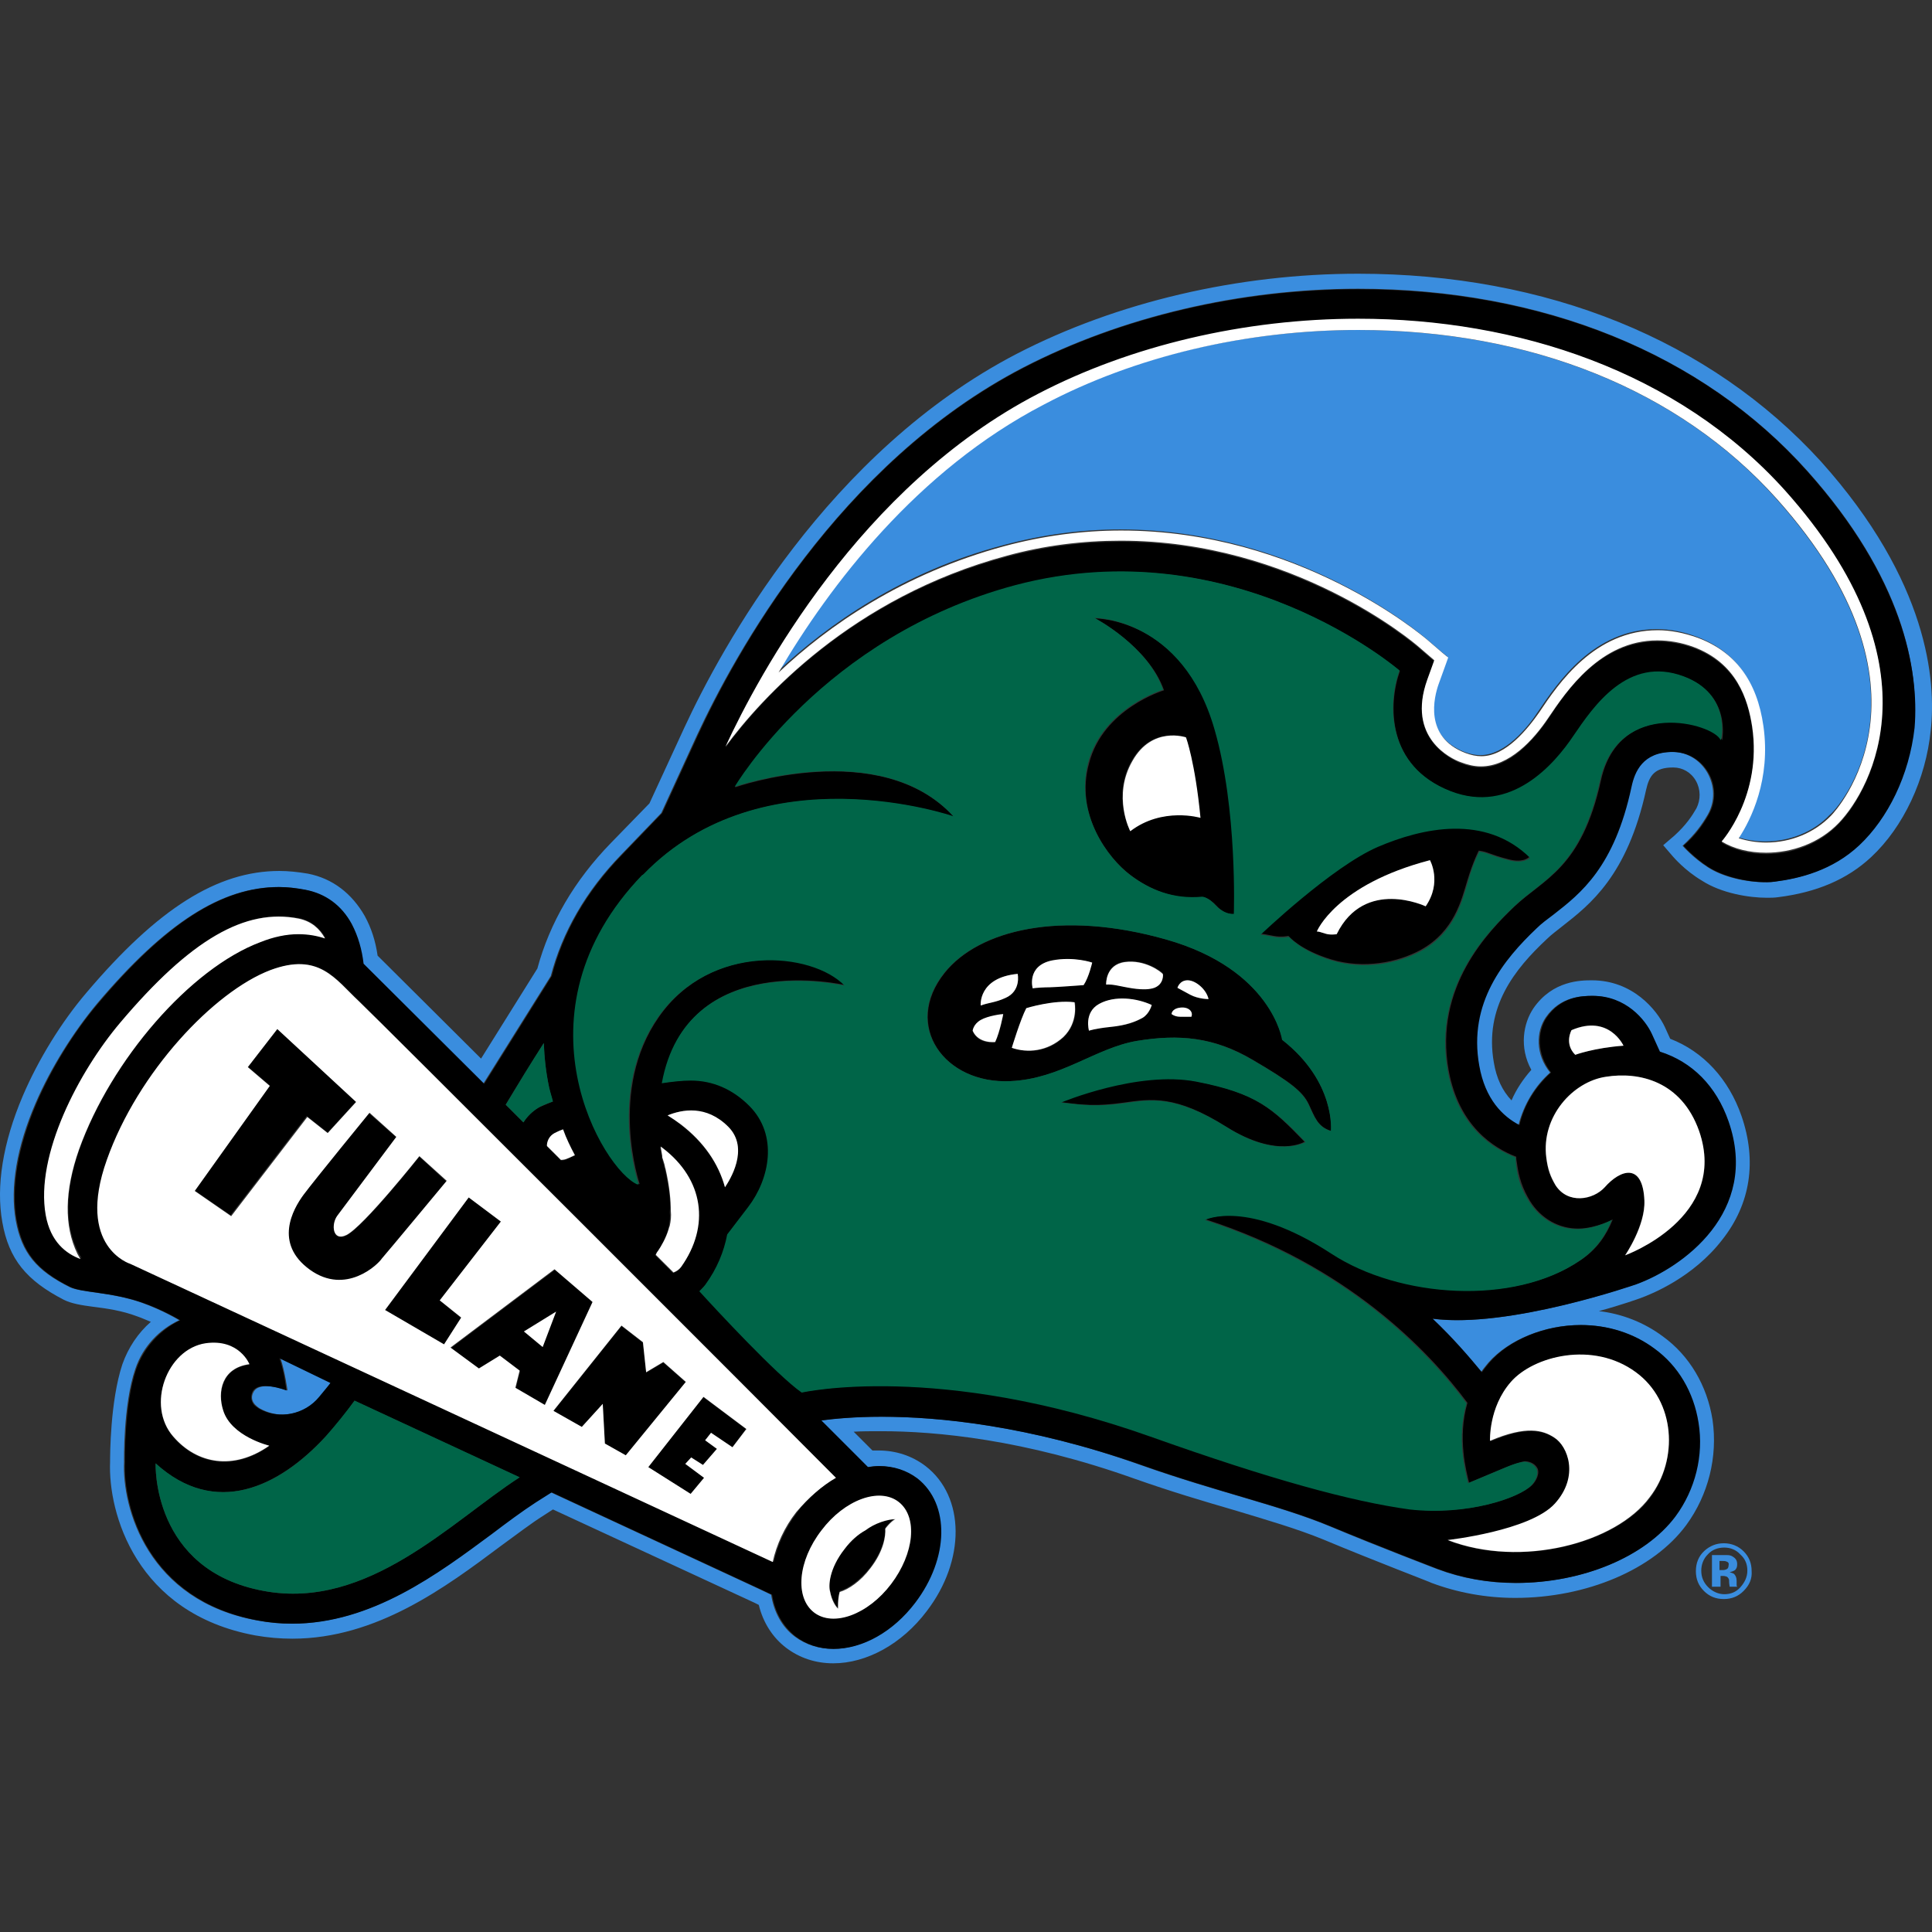 <svg width="56" height="56" viewBox="0 0 56 56" fill="none" xmlns="http://www.w3.org/2000/svg">
<rect x="0" y="0" width="56" height="56" fill="#333333" stroke="none"/>
<path d="M51.488 14.46C48.676 11.306 44.355 9.565 39.352 9.565C36.12 9.565 32.887 10.327 30.23 11.694C26.547 13.606 24.014 16.947 22.538 19.464C23.983 18.112 26.143 16.574 29.096 15.797C30.199 15.501 31.333 15.346 32.468 15.346C37.611 15.346 41.17 18.376 41.325 18.501L41.776 18.889L41.947 19.029L41.869 19.247L41.667 19.806C41.543 20.148 41.232 21.313 42.444 21.795C42.615 21.857 42.755 21.888 42.91 21.888C43.625 21.888 44.278 21.096 44.589 20.614C45.148 19.79 46.189 18.236 48.023 18.236C48.411 18.236 48.8 18.314 49.173 18.454C50.261 18.858 50.898 19.697 51.084 21.018C51.302 22.556 50.727 23.722 50.369 24.266C50.602 24.343 50.882 24.39 51.162 24.39C51.877 24.39 52.576 24.11 53.042 23.613C53.213 23.504 56.445 20.008 51.488 14.46ZM53.695 23.38C53.633 23.489 53.555 23.567 53.493 23.66C53.555 23.582 53.617 23.489 53.695 23.38ZM39.367 8.369C44.713 8.369 49.344 10.249 52.39 13.652C55.14 16.729 55.653 19.402 55.466 21.096C55.327 22.479 54.705 23.722 53.866 24.499C53.089 25.229 52.156 25.462 51.411 25.556C51.333 25.571 51.24 25.571 51.147 25.571C50.633 25.571 49.95 25.431 49.499 25.136C49.064 24.856 48.769 24.515 48.769 24.515C49.126 24.188 49.328 23.908 49.499 23.613C49.95 22.821 49.375 21.795 48.474 21.795H48.458C47.588 21.795 47.355 22.37 47.262 22.805C46.749 25.136 45.785 25.898 45.008 26.503C44.837 26.643 44.666 26.768 44.511 26.908C43.563 27.809 42.522 29.068 42.848 30.886C43.019 31.865 43.532 32.362 44.014 32.611C44.169 32.005 44.495 31.476 44.931 31.088C44.495 30.559 44.526 29.891 44.806 29.487C45.226 28.881 45.847 28.866 46.143 28.866C47.106 28.866 47.666 29.565 47.852 29.969L48.085 30.482C49.017 30.777 49.717 31.476 50.074 32.502C50.991 35.144 48.738 36.744 47.401 37.226C47.401 37.226 44.433 38.267 42.227 38.267C41.978 38.267 41.729 38.252 41.496 38.221C42.087 38.78 42.569 39.308 42.926 39.774C42.988 39.681 43.066 39.588 43.143 39.495C43.718 38.842 44.76 38.407 45.801 38.407C46.593 38.407 47.324 38.64 47.93 39.091C48.614 39.588 49.064 40.349 49.204 41.235C49.344 42.183 49.111 43.178 48.536 43.955C47.666 45.136 45.863 45.882 43.92 45.882C43.112 45.882 42.351 45.742 41.652 45.478C41.652 45.478 39.973 44.84 38.528 44.234C37.067 43.628 35.296 43.255 33.058 42.463C29.779 41.297 27.169 41.064 25.537 41.064C24.729 41.064 24.123 41.126 23.781 41.173C24.232 41.624 24.589 41.981 24.838 42.23L25.133 42.525C25.242 42.509 25.351 42.494 25.459 42.494C25.863 42.494 26.252 42.618 26.562 42.851C27.511 43.582 27.495 45.167 26.5 46.457C25.848 47.296 24.977 47.793 24.138 47.793C23.734 47.793 23.346 47.669 23.035 47.435C22.662 47.156 22.429 46.721 22.351 46.223L22.025 46.068L15.964 43.255L15.498 43.55C15.11 43.799 14.675 44.126 14.224 44.467C12.67 45.633 10.743 47.062 8.443 47.062C8.117 47.062 7.775 47.032 7.449 46.969C4.279 46.395 3.533 43.706 3.595 42.37C3.595 42.37 3.564 40.722 3.921 39.681C4.139 39.029 4.62 38.531 5.195 38.267C5.195 38.267 4.714 37.972 4.092 37.754C3.191 37.443 2.352 37.474 2.01 37.303C1.046 36.822 0.627 36.309 0.456 35.377C0.285 34.413 0.487 33.232 1.031 31.974C1.466 30.963 2.119 29.922 2.818 29.083C4.791 26.752 6.423 25.711 8.07 25.711C8.319 25.711 8.568 25.742 8.816 25.789C9.407 25.898 9.873 26.255 10.168 26.783C10.355 27.125 10.463 27.529 10.51 27.933C10.588 28.011 14.007 31.414 14.007 31.414L15.964 28.291C16.291 27.032 16.974 25.835 18 24.779L19.166 23.567L20.207 21.298C21.264 19.029 24.294 13.435 29.655 10.653C32.514 9.177 35.949 8.369 39.367 8.369ZM39.367 7.934C35.886 7.934 32.374 8.757 29.484 10.249C23.998 13.093 20.906 18.78 19.834 21.096L18.824 23.287L17.705 24.437C16.648 25.524 15.933 26.752 15.576 28.073L13.944 30.684C13.136 29.876 11.396 28.151 10.945 27.7C10.883 27.265 10.759 26.892 10.572 26.55C10.199 25.898 9.64 25.462 8.925 25.323C8.645 25.276 8.366 25.245 8.101 25.245C6.299 25.245 4.574 26.333 2.507 28.772C1.777 29.627 1.109 30.715 0.658 31.771C0.083 33.123 -0.119 34.382 0.067 35.423C0.254 36.496 0.767 37.117 1.854 37.677C2.072 37.785 2.352 37.832 2.709 37.879C3.082 37.925 3.533 37.987 3.983 38.158C4.123 38.205 4.248 38.267 4.372 38.314C3.999 38.64 3.719 39.06 3.548 39.541C3.191 40.614 3.191 42.199 3.191 42.37C3.129 43.846 3.937 46.767 7.402 47.404C7.76 47.467 8.117 47.498 8.474 47.498C10.914 47.498 12.919 46.006 14.519 44.809C14.97 44.483 15.389 44.157 15.762 43.924L16.027 43.752L21.87 46.457L21.994 46.519C22.118 47.032 22.398 47.467 22.786 47.762C23.175 48.057 23.641 48.212 24.154 48.212C25.117 48.212 26.143 47.653 26.858 46.705C27.992 45.229 27.977 43.38 26.827 42.494C26.438 42.199 25.972 42.043 25.459 42.043C25.397 42.043 25.351 42.043 25.288 42.043L25.148 41.903L24.822 41.577L24.744 41.499C24.977 41.484 25.242 41.484 25.537 41.484C27.122 41.484 29.686 41.717 32.903 42.867C33.959 43.24 34.907 43.519 35.762 43.768C36.741 44.063 37.596 44.312 38.357 44.623C39.803 45.229 41.481 45.866 41.496 45.882C42.242 46.161 43.066 46.316 43.92 46.316C45.987 46.316 47.93 45.493 48.878 44.203C49.515 43.333 49.794 42.23 49.639 41.157C49.483 40.163 48.971 39.293 48.194 38.733C47.65 38.329 47.013 38.081 46.345 38.003C47.028 37.816 47.495 37.646 47.541 37.63C47.883 37.505 49.08 37.024 49.919 35.936C50.742 34.895 50.929 33.652 50.478 32.346C50.105 31.274 49.375 30.482 48.411 30.109L48.256 29.767C48.023 29.27 47.324 28.415 46.143 28.415C45.832 28.415 45.008 28.415 44.449 29.223C44.154 29.658 44.029 30.357 44.386 31.01C44.154 31.274 43.952 31.57 43.812 31.896C43.548 31.616 43.376 31.259 43.299 30.793C43.019 29.192 43.905 28.089 44.837 27.218C44.962 27.094 45.133 26.97 45.288 26.845C46.081 26.224 47.168 25.385 47.712 22.898C47.805 22.479 47.961 22.246 48.489 22.246H48.505C48.769 22.246 49.017 22.386 49.157 22.634C49.297 22.883 49.297 23.178 49.173 23.427C49.048 23.644 48.878 23.908 48.536 24.219L48.209 24.499L48.489 24.825C48.505 24.841 48.831 25.229 49.328 25.524C49.903 25.898 50.711 26.022 51.209 26.022C51.317 26.022 51.426 26.022 51.535 26.006C52.654 25.866 53.54 25.493 54.239 24.841C55.171 23.971 55.824 22.587 55.964 21.158C56.119 19.744 55.901 16.853 52.778 13.373C49.577 9.861 44.837 7.934 39.367 7.934ZM8.334 40.303C8.334 40.303 8.008 40.179 7.728 40.179C7.557 40.179 7.402 40.225 7.34 40.365C7.293 40.458 7.278 40.583 7.387 40.707C7.418 40.738 7.464 40.785 7.542 40.831C7.744 40.94 7.962 41.002 8.195 41.002C8.599 41.002 9.003 40.816 9.282 40.489C9.407 40.349 9.515 40.194 9.609 40.085L8.132 39.37C8.257 39.743 8.334 40.303 8.334 40.303Z" fill="#3A8DDE"/>
<path d="M9.498 32.829L10.322 31.927L8.037 29.814L7.183 30.917L7.82 31.461L5.644 34.507L6.685 35.222L8.892 32.347L9.498 32.829ZM24.059 46.099C24.105 46.364 24.245 46.566 24.292 46.597C24.292 46.597 24.276 46.333 24.338 46.115C24.602 46.037 24.929 45.804 25.224 45.431C25.597 44.934 25.675 44.499 25.659 44.282C25.815 44.08 25.986 43.971 25.986 43.971C25.721 43.971 25.364 44.111 25.084 44.297C24.882 44.421 24.68 44.608 24.478 44.841C24.028 45.447 24.012 45.944 24.059 46.099ZM12.155 33.528C12.155 33.528 10.539 35.564 10.042 35.812C9.638 36.014 9.591 35.486 9.778 35.253C9.918 35.066 11.487 32.969 11.487 32.969L10.694 32.269C10.694 32.269 9.094 34.227 8.783 34.647C8.472 35.066 7.913 36.077 8.97 36.822C10.011 37.568 10.943 36.667 11.068 36.512C11.192 36.372 12.948 34.258 12.948 34.258L12.155 33.528ZM39.925 24.515C38.588 25.09 36.522 27.064 36.522 27.064C36.584 27.064 36.677 27.079 36.91 27.126C37.143 27.172 37.345 27.126 37.345 27.126C37.345 27.126 37.672 27.53 38.588 27.809C39.521 28.089 40.5 27.903 41.184 27.53C42.162 26.986 42.364 26.069 42.535 25.509C42.706 24.95 42.862 24.655 42.862 24.655C43.126 24.686 43.172 24.764 43.717 24.904C44.182 25.028 44.338 24.826 44.338 24.826C43.033 23.567 41.199 23.971 39.925 24.515ZM41.323 26.271C41.323 26.271 39.567 25.432 38.744 27.079C38.744 27.079 38.557 27.11 38.417 27.064C38.277 27.017 38.2 26.986 38.169 27.001C38.169 27.001 38.713 25.649 41.448 24.935C41.448 24.935 41.805 25.572 41.323 26.271ZM37.174 30.14C37.174 30.14 36.863 28.105 33.818 27.234C30.772 26.364 28.379 26.955 27.384 28.198C26.157 29.736 27.384 31.43 29.296 31.337C30.756 31.275 31.766 30.373 32.963 30.171C34.191 29.969 35.201 30.063 36.304 30.715C37.423 31.368 37.765 31.648 37.936 32.005C38.106 32.362 38.184 32.658 38.588 32.782C38.573 32.782 38.728 31.368 37.174 30.14ZM28.845 30.218C28.845 30.218 28.363 30.28 28.192 29.892C28.192 29.892 28.223 29.705 28.425 29.596C28.658 29.472 29.031 29.425 29.078 29.425C29.078 29.41 28.985 29.923 28.845 30.218ZM29.14 28.928C28.845 29.053 28.689 29.053 28.425 29.146C28.425 29.146 28.348 28.338 29.497 28.229C29.497 28.229 29.607 28.726 29.14 28.928ZM30.834 30.063C30.383 30.498 29.793 30.529 29.342 30.373C29.342 30.373 29.591 29.55 29.762 29.224C29.762 29.224 30.554 28.975 31.16 29.053C31.16 29.053 31.285 29.628 30.834 30.063ZM30.43 28.617C30.274 28.617 30.01 28.633 29.933 28.648C29.933 28.648 29.746 27.996 30.492 27.84C31.129 27.716 31.642 27.903 31.642 27.903C31.642 27.903 31.549 28.322 31.393 28.555C31.409 28.555 30.57 28.617 30.43 28.617ZM33.118 29.503C32.916 29.628 32.652 29.721 32.186 29.767C31.72 29.814 31.564 29.876 31.564 29.876C31.564 29.876 31.409 29.332 31.86 29.099C32.31 28.851 32.947 28.928 33.383 29.146C33.383 29.146 33.32 29.394 33.118 29.503ZM33.46 28.617C33.18 28.726 32.668 28.602 32.559 28.586C32.466 28.571 32.217 28.524 32.062 28.524C32.062 28.524 32.03 27.949 32.605 27.872C33.18 27.794 33.662 28.151 33.709 28.213C33.709 28.229 33.74 28.524 33.46 28.617ZM34.532 29.472C34.532 29.472 34.33 29.488 34.284 29.472C34.222 29.472 34.082 29.472 33.958 29.394C33.958 29.394 33.958 29.239 34.206 29.208C34.439 29.177 34.594 29.317 34.532 29.472ZM34.501 28.835C34.268 28.711 34.128 28.633 34.128 28.633C34.128 28.633 34.175 28.415 34.423 28.415C34.657 28.415 34.968 28.68 35.03 28.959C35.03 28.975 34.735 28.959 34.501 28.835ZM34.657 31.337C32.963 31.011 30.741 31.943 30.741 31.943C31.409 32.036 31.797 32.067 32.575 31.959C33.351 31.85 34.066 31.725 35.542 32.658C37.034 33.59 37.811 33.093 37.811 33.093C36.879 32.129 36.413 31.679 34.657 31.337ZM52.388 13.668C49.342 10.249 44.711 8.385 39.365 8.385C35.947 8.385 32.512 9.193 29.684 10.654C24.307 13.435 21.293 19.014 20.236 21.298L19.195 23.567L18.029 24.779C17.004 25.836 16.32 27.017 15.993 28.291L14.036 31.415C14.036 31.415 10.617 28.011 10.539 27.934C10.492 27.53 10.384 27.141 10.197 26.784C9.902 26.24 9.436 25.898 8.845 25.789C8.597 25.743 8.348 25.712 8.099 25.712C6.437 25.712 4.82 26.753 2.847 29.084C2.148 29.907 1.495 30.964 1.06 31.974C0.516 33.248 0.314 34.429 0.485 35.377C0.656 36.31 1.075 36.822 2.039 37.304C2.396 37.475 3.22 37.444 4.121 37.755C4.743 37.972 5.225 38.268 5.225 38.268C4.665 38.532 4.183 39.029 3.95 39.682C3.593 40.723 3.624 42.37 3.624 42.37C3.562 43.706 4.292 46.38 7.478 46.97C7.804 47.032 8.146 47.063 8.472 47.063C10.772 47.063 12.699 45.618 14.253 44.468C14.704 44.126 15.123 43.815 15.527 43.551L15.993 43.256L22.054 46.069L22.38 46.224C22.458 46.721 22.691 47.141 23.064 47.436C23.375 47.669 23.748 47.794 24.167 47.794C25.007 47.794 25.892 47.296 26.529 46.457C27.509 45.167 27.54 43.598 26.592 42.852C26.281 42.619 25.908 42.495 25.488 42.495C25.38 42.495 25.271 42.51 25.162 42.526L24.867 42.23C24.618 41.982 24.245 41.609 23.81 41.173C24.152 41.127 24.758 41.065 25.566 41.065C27.182 41.065 29.808 41.313 33.087 42.463C35.325 43.256 37.096 43.629 38.557 44.235C40.018 44.841 41.681 45.478 41.681 45.478C42.38 45.742 43.141 45.882 43.95 45.882C45.876 45.882 47.695 45.121 48.565 43.955C49.14 43.178 49.388 42.184 49.233 41.236C49.093 40.35 48.643 39.588 47.959 39.091C47.353 38.64 46.607 38.407 45.83 38.407C44.789 38.407 43.748 38.827 43.172 39.495C43.095 39.588 43.017 39.682 42.955 39.775C42.582 39.324 42.116 38.781 41.525 38.221C43.732 38.516 47.431 37.226 47.431 37.226C48.751 36.745 51.02 35.144 50.103 32.502C49.746 31.477 49.047 30.777 48.114 30.482L47.881 29.969C47.695 29.565 47.135 28.866 46.172 28.866C45.861 28.866 45.255 28.882 44.835 29.488C44.555 29.892 44.54 30.56 44.96 31.088C44.524 31.477 44.182 32.005 44.043 32.611C43.561 32.362 43.048 31.865 42.877 30.886C42.551 29.068 43.592 27.809 44.54 26.908C44.68 26.768 44.851 26.644 45.037 26.504C45.814 25.898 46.793 25.137 47.291 22.806C47.384 22.37 47.617 21.796 48.487 21.796H48.503C49.419 21.811 49.979 22.821 49.528 23.614C49.357 23.909 49.155 24.204 48.798 24.515C48.798 24.515 49.093 24.857 49.528 25.137C50.072 25.478 50.927 25.618 51.44 25.556C52.17 25.463 53.118 25.23 53.895 24.499C54.718 23.723 55.34 22.479 55.495 21.096C55.635 19.418 55.138 16.745 52.388 13.668ZM16.304 32.751C16.413 33.015 16.522 33.264 16.662 33.497C16.646 33.497 16.646 33.497 16.631 33.513C16.537 33.544 16.475 33.575 16.46 33.59C16.398 33.621 16.335 33.637 16.258 33.637C16.211 33.59 16.18 33.559 16.149 33.528C16.056 33.435 15.947 33.326 15.854 33.233C15.854 33.217 15.854 33.202 15.854 33.186C15.869 33.062 15.931 32.938 16.056 32.875C16.071 32.844 16.149 32.798 16.304 32.751ZM15.76 30.234C15.776 30.653 15.823 31.088 15.916 31.523C15.947 31.663 15.978 31.788 16.025 31.927C15.823 32.005 15.667 32.083 15.621 32.098C15.434 32.207 15.279 32.362 15.17 32.533C14.999 32.362 14.828 32.192 14.657 32.021C15.03 31.399 15.387 30.824 15.76 30.234ZM1.34 35.206C1.029 33.466 2.303 31.042 3.5 29.628C5.535 27.234 7.105 26.318 8.674 26.613C9.032 26.691 9.28 26.908 9.436 27.188C9.203 27.11 8.954 27.064 8.659 27.064C8.317 27.064 7.944 27.141 7.555 27.297C5.535 28.058 3.235 30.7 2.303 33.31C1.883 34.507 1.868 35.517 2.272 36.31C2.303 36.372 2.334 36.418 2.365 36.465C1.93 36.325 1.479 35.983 1.34 35.206ZM5.955 38.952C6.918 38.812 7.229 39.557 7.229 39.557C6.437 39.651 6.312 40.35 6.468 40.894C6.701 41.655 7.804 41.919 7.804 41.919C6.763 42.65 5.706 42.448 5.023 41.655C4.23 40.738 4.836 39.107 5.955 38.952ZM8.099 39.371L9.576 40.086C9.498 40.195 9.374 40.334 9.249 40.49C8.83 41.002 8.084 41.158 7.509 40.832C7.447 40.785 7.385 40.754 7.353 40.707C7.26 40.583 7.276 40.459 7.307 40.365C7.462 39.977 8.301 40.303 8.301 40.303C8.301 40.303 8.239 39.744 8.099 39.371ZM7.649 46.115C4.385 45.509 4.51 42.417 4.51 42.417C6.235 43.986 8.068 43.116 9.436 41.64C9.747 41.313 10.026 40.956 10.275 40.599L15.061 42.821C13.088 44.095 10.663 46.675 7.649 46.115ZM26.048 43.535C26.607 43.971 26.514 45.028 25.83 45.913C25.146 46.799 24.152 47.156 23.593 46.737C23.033 46.302 23.126 45.245 23.81 44.359C24.478 43.473 25.488 43.116 26.048 43.535ZM24.23 42.836C23.81 43.069 23.422 43.396 23.111 43.831C22.769 44.282 22.536 44.779 22.427 45.276L3.795 36.636C3.795 36.636 2.21 36.154 3.111 33.621C4.012 31.088 6.219 28.742 7.851 28.12C9.265 27.592 9.731 28.384 10.415 29.021C10.865 29.441 22.489 41.096 24.23 42.836ZM19.272 33.885C19.257 33.854 19.257 33.808 19.241 33.761C19.226 33.715 19.21 33.652 19.195 33.606C19.179 33.575 19.179 33.544 19.179 33.513C19.164 33.435 19.148 33.342 19.133 33.248C19.148 33.264 19.179 33.279 19.195 33.295C20.376 34.196 20.578 35.548 19.723 36.745C19.677 36.822 19.599 36.869 19.506 36.9C19.335 36.729 19.164 36.558 18.993 36.387C19.008 36.341 19.024 36.31 19.055 36.279C19.164 36.139 19.288 35.906 19.366 35.641C19.366 35.626 19.381 35.595 19.381 35.564C19.412 35.424 19.428 35.284 19.412 35.129C19.443 34.818 19.397 34.414 19.272 33.885ZM19.35 32.331C19.77 32.16 20.469 32.036 21.106 32.658C21.743 33.295 21.137 34.227 21.013 34.414C20.826 33.73 20.391 33.108 19.723 32.596C19.614 32.502 19.49 32.409 19.35 32.331ZM43.794 40.055C44.447 39.309 46.172 38.874 47.415 39.775C48.549 40.614 48.658 42.308 47.834 43.411C46.855 44.732 44.105 45.462 41.976 44.654C41.976 44.654 44.369 44.39 45.084 43.598C45.799 42.805 45.457 41.935 45.068 41.686C44.727 41.469 44.26 41.329 43.203 41.78C43.203 41.764 43.141 40.8 43.794 40.055ZM45.55 29.861C46.638 29.379 47.057 30.311 47.057 30.311C46.203 30.373 45.659 30.576 45.659 30.576C45.333 30.265 45.55 29.861 45.55 29.861ZM46.545 31.213C47.524 31.057 48.736 31.337 49.248 32.782C50.134 35.3 47.104 36.387 47.104 36.387C47.104 36.387 47.679 35.533 47.663 34.802C47.617 33.683 46.964 33.901 46.514 34.414C46.187 34.787 45.441 34.911 45.084 34.352C44.929 34.118 44.866 33.916 44.82 33.559C44.664 32.362 45.581 31.352 46.545 31.213ZM46.405 22.619C45.845 25.168 44.758 25.463 43.903 26.271C43.157 26.986 41.556 28.602 41.991 31.026C42.287 32.642 43.297 33.279 43.95 33.528C43.95 33.575 43.95 33.621 43.965 33.683C44.027 34.15 44.136 34.46 44.353 34.818C44.664 35.315 45.193 35.626 45.783 35.61C46.281 35.595 46.747 35.346 46.747 35.346C46.56 35.812 46.281 36.216 45.814 36.527C43.903 37.833 40.593 37.615 38.62 36.325C36.164 34.725 34.952 35.346 34.952 35.346C39.039 36.667 41.401 39.138 42.535 40.661C42.24 41.686 42.504 42.65 42.582 42.976L43.546 42.572C43.965 42.401 44.105 42.37 44.198 42.354C44.276 42.354 44.462 42.386 44.555 42.541C44.649 42.697 44.524 42.93 44.416 43.038C44.058 43.411 42.535 43.94 40.888 43.737C39.194 43.504 36.863 42.867 33.367 41.624C27.229 39.449 23.266 40.35 23.266 40.35C22.536 39.853 20.764 37.926 20.298 37.413C20.36 37.351 20.407 37.288 20.469 37.226C20.811 36.76 21.013 36.263 21.106 35.766L21.712 34.973C22.334 34.165 22.613 32.891 21.743 32.036C21.262 31.57 20.686 31.306 20.049 31.306C19.816 31.306 19.521 31.337 19.21 31.384C19.91 27.468 24.509 28.555 24.509 28.555C23.561 27.576 20.624 27.297 19.102 29.472C17.61 31.601 18.542 34.321 18.542 34.321C18.526 34.321 18.526 34.305 18.511 34.305V34.321C17.516 33.916 14.781 29.348 18.651 25.339V25.354L18.666 25.339C22.132 21.764 27.648 23.676 27.648 23.676C25.519 21.345 21.308 22.821 21.308 22.821C21.308 22.821 23.857 18.454 29.435 16.978C35.776 15.284 40.577 19.449 40.577 19.449C40.236 20.413 40.189 22.215 42.053 22.945C43.81 23.629 45.068 22.169 45.628 21.329C46.187 20.49 47.182 19.029 48.813 19.62C50.197 20.133 49.917 21.454 49.917 21.454C49.699 20.941 46.933 20.195 46.405 22.619ZM53.304 23.878C52.341 24.888 50.787 24.966 49.901 24.422C49.901 24.422 51.082 23.085 50.787 21.096C50.678 20.304 50.336 19.247 49.078 18.781C48.736 18.657 48.378 18.594 48.036 18.594C46.374 18.594 45.395 20.04 44.882 20.832C44.447 21.469 43.763 22.246 42.924 22.246C42.737 22.246 42.535 22.2 42.334 22.122C42.069 22.013 40.764 21.407 41.37 19.729L41.572 19.169L41.121 18.781C40.981 18.657 37.501 15.704 32.481 15.704C31.378 15.704 30.274 15.844 29.187 16.139C24.68 17.336 22.038 20.288 21.028 21.671C21.992 19.573 24.929 14.103 30.088 11.446C36.553 8.074 46.405 8.276 51.735 14.243C56.242 19.278 54.252 22.883 53.304 23.878ZM12.746 37.693L14.517 35.408L13.585 34.709L11.161 37.972L12.87 38.983L13.367 38.205L12.746 37.693ZM20.018 43.302L20.407 42.836L19.863 42.432L20.034 42.246L20.376 42.463L20.78 41.997L20.438 41.748L20.609 41.531L21.23 41.95L21.619 41.422L20.376 40.49L18.791 42.526L20.018 43.302ZM16.864 41.376L17.47 40.707L17.532 41.857L18.138 42.199L19.878 40.07L19.226 39.495L18.729 39.79L18.635 38.92L18.014 38.438L16.04 40.909L16.864 41.376ZM13.072 39.076L13.896 39.682L14.502 39.309L15.077 39.744L14.952 40.241L15.807 40.738L17.19 37.755L16.087 36.807L13.072 39.076ZM15.729 39.045L15.185 38.594L16.118 38.019L15.729 39.045ZM32.776 25.37C33.351 25.805 34.035 26.084 34.874 26.007C34.874 26.007 35.03 26.007 35.278 26.271C35.356 26.364 35.558 26.52 35.791 26.504C35.791 26.504 35.9 23.458 35.232 21.158C34.299 17.911 31.751 17.926 31.751 17.926C31.751 17.926 33.289 18.734 33.74 20.009C33.74 20.009 31.968 20.537 31.564 22.137C31.16 23.598 32.108 24.872 32.776 25.37ZM32.807 22.044C33.383 21.034 34.361 21.36 34.361 21.36C34.361 21.36 34.626 22.075 34.781 23.691C34.781 23.691 33.678 23.365 32.745 24.064C32.761 24.08 32.217 23.07 32.807 22.044Z" fill="black"/>
<path d="M48.801 19.604C47.184 18.998 46.19 20.474 45.615 21.313C45.056 22.152 43.797 23.613 42.041 22.93C40.176 22.199 40.223 20.396 40.564 19.433C40.564 19.433 35.763 15.284 29.422 16.962C23.844 18.454 21.295 22.805 21.295 22.805C21.295 22.805 25.522 21.344 27.635 23.66C27.635 23.66 22.119 21.748 18.638 25.354L18.622 25.369V25.354C14.753 29.363 17.488 33.932 18.483 34.336C18.483 34.336 18.483 34.336 18.483 34.32C18.498 34.32 18.498 34.336 18.514 34.336C18.514 34.336 17.581 31.616 19.073 29.487C20.596 27.312 23.533 27.591 24.481 28.57C24.481 28.57 19.897 27.483 19.182 31.399C19.493 31.352 19.772 31.321 20.021 31.321C20.658 31.321 21.233 31.57 21.715 32.051C22.57 32.906 22.305 34.18 21.684 34.988L21.078 35.781C20.984 36.278 20.782 36.775 20.441 37.242C20.394 37.304 20.332 37.366 20.27 37.428C20.736 37.941 22.523 39.868 23.238 40.365C23.238 40.365 27.2 39.464 33.339 41.639C36.835 42.883 39.166 43.52 40.86 43.753C42.507 43.939 44.03 43.426 44.387 43.053C44.496 42.945 44.62 42.712 44.527 42.556C44.434 42.401 44.263 42.37 44.17 42.37C44.076 42.385 43.937 42.401 43.517 42.587L42.554 42.991C42.476 42.665 42.212 41.702 42.507 40.676C41.373 39.153 39.011 36.682 34.924 35.361C34.924 35.361 36.136 34.74 38.591 36.34C40.564 37.63 43.874 37.848 45.786 36.542C46.252 36.231 46.532 35.828 46.718 35.361C46.718 35.361 46.268 35.61 45.755 35.625C45.164 35.641 44.636 35.33 44.325 34.833C44.092 34.475 43.983 34.149 43.937 33.699C43.937 33.652 43.937 33.605 43.921 33.543C43.268 33.294 42.258 32.657 41.963 31.041C41.528 28.602 43.128 27.001 43.874 26.286C44.714 25.478 45.817 25.183 46.376 22.634C46.905 20.21 49.671 20.971 49.873 21.453C49.904 21.438 50.184 20.117 48.801 19.604ZM31.536 22.121C31.955 20.521 33.712 19.992 33.712 19.992C33.276 18.718 31.722 17.91 31.722 17.91C31.722 17.91 34.271 17.895 35.203 21.142C35.872 23.442 35.763 26.488 35.763 26.488C35.529 26.504 35.343 26.348 35.25 26.255C35.017 25.991 34.846 25.991 34.846 25.991C34.007 26.069 33.323 25.789 32.748 25.354C32.111 24.872 31.163 23.598 31.536 22.121ZM35.561 32.673C34.069 31.741 33.37 31.865 32.593 31.974C31.816 32.082 31.427 32.036 30.759 31.958C30.759 31.958 32.981 31.026 34.675 31.352C36.431 31.694 36.897 32.129 37.845 33.108C37.829 33.093 37.037 33.605 35.561 32.673ZM38.575 32.782C38.187 32.673 38.094 32.362 37.923 32.005C37.752 31.647 37.41 31.368 36.291 30.715C35.172 30.062 34.178 29.969 32.95 30.171C31.753 30.373 30.743 31.274 29.283 31.337C27.371 31.43 26.144 29.72 27.371 28.197C28.366 26.954 30.743 26.364 33.805 27.234C36.866 28.104 37.161 30.14 37.161 30.14C38.731 31.368 38.575 32.782 38.575 32.782ZM43.735 24.934C43.175 24.794 43.128 24.717 42.88 24.686C42.88 24.686 42.709 24.981 42.554 25.54C42.383 26.1 42.181 27.016 41.202 27.56C40.518 27.933 39.539 28.12 38.606 27.84C37.69 27.56 37.363 27.156 37.363 27.156C37.363 27.156 37.161 27.203 36.928 27.156C36.695 27.11 36.602 27.094 36.54 27.094C36.54 27.094 38.606 25.121 39.943 24.546C41.217 24.002 43.051 23.582 44.356 24.872C44.356 24.841 44.201 25.058 43.735 24.934ZM15.763 30.233C15.39 30.808 15.033 31.399 14.66 32.02C14.831 32.191 15.002 32.362 15.173 32.533C15.281 32.362 15.437 32.207 15.623 32.098C15.67 32.067 15.81 32.005 16.027 31.927C15.996 31.787 15.95 31.663 15.918 31.523C15.825 31.088 15.779 30.653 15.763 30.233ZM9.438 41.639C8.086 43.116 6.237 43.986 4.512 42.416C4.512 42.416 4.388 45.524 7.651 46.115C10.666 46.674 13.09 44.095 15.064 42.82L10.278 40.598C10.013 40.956 9.734 41.297 9.438 41.639Z" fill="#006548"/>
<path d="M45.551 29.86C45.551 29.86 45.333 30.248 45.659 30.574C45.659 30.574 46.203 30.372 47.058 30.31C47.058 30.31 46.639 29.393 45.551 29.86ZM46.545 31.211C45.597 31.351 44.665 32.361 44.821 33.558C44.867 33.915 44.945 34.102 45.085 34.35C45.442 34.91 46.172 34.786 46.514 34.413C46.965 33.9 47.618 33.682 47.664 34.801C47.695 35.532 47.105 36.386 47.105 36.386C47.105 36.386 50.12 35.298 49.249 32.781C48.736 31.336 47.509 31.056 46.545 31.211ZM47.416 39.774C46.172 38.857 44.447 39.308 43.795 40.054C43.142 40.799 43.189 41.763 43.189 41.763C44.245 41.312 44.727 41.452 45.053 41.67C45.442 41.918 45.784 42.789 45.069 43.581C44.354 44.373 41.961 44.638 41.961 44.638C44.09 45.461 46.84 44.731 47.819 43.395C48.659 42.307 48.566 40.613 47.416 39.774ZM21.014 34.413C21.138 34.226 21.744 33.294 21.107 32.657C20.47 32.02 19.77 32.159 19.351 32.33C19.475 32.408 19.615 32.501 19.739 32.594C20.407 33.107 20.827 33.729 21.014 34.413ZM29.498 28.228C28.348 28.337 28.426 29.145 28.426 29.145C28.69 29.051 28.83 29.067 29.141 28.927C29.607 28.725 29.498 28.228 29.498 28.228ZM34.424 28.414C34.191 28.414 34.129 28.632 34.129 28.632C34.129 28.632 34.269 28.709 34.502 28.834C34.735 28.958 35.03 28.958 35.03 28.958C34.968 28.678 34.657 28.414 34.424 28.414ZM31.86 29.098C31.41 29.347 31.565 29.875 31.565 29.875C31.565 29.875 31.736 29.813 32.187 29.766C32.653 29.72 32.917 29.611 33.119 29.502C33.321 29.378 33.383 29.129 33.383 29.129C32.948 28.927 32.311 28.849 31.86 29.098ZM34.797 23.706C34.642 22.09 34.378 21.375 34.378 21.375C34.378 21.375 33.399 21.033 32.824 22.058C32.233 23.084 32.762 24.094 32.762 24.094C33.694 23.379 34.797 23.706 34.797 23.706ZM34.207 29.207C33.958 29.238 33.958 29.393 33.958 29.393C34.082 29.486 34.222 29.471 34.284 29.471C34.331 29.471 34.533 29.471 34.533 29.471C34.595 29.316 34.44 29.176 34.207 29.207ZM38.169 27C38.216 27 38.278 27.016 38.418 27.062C38.558 27.109 38.744 27.078 38.744 27.078C39.552 25.431 41.324 26.27 41.324 26.27C41.806 25.57 41.448 24.933 41.448 24.933C38.713 25.648 38.169 27 38.169 27ZM32.606 27.886C32.031 27.964 32.062 28.539 32.062 28.539C32.233 28.523 32.466 28.585 32.56 28.601C32.653 28.616 33.166 28.741 33.461 28.632C33.741 28.523 33.709 28.243 33.709 28.243C33.663 28.166 33.181 27.808 32.606 27.886ZM29.747 29.222C29.576 29.549 29.327 30.372 29.327 30.372C29.778 30.528 30.353 30.481 30.819 30.061C31.27 29.626 31.145 29.051 31.145 29.051C30.539 28.974 29.747 29.222 29.747 29.222ZM30.493 27.839C29.747 27.995 29.933 28.647 29.933 28.647C30.011 28.632 30.275 28.616 30.431 28.616C30.586 28.616 31.41 28.554 31.41 28.554C31.565 28.321 31.658 27.901 31.658 27.901C31.658 27.901 31.13 27.715 30.493 27.839ZM28.193 29.875C28.364 30.264 28.846 30.201 28.846 30.201C28.985 29.906 29.079 29.393 29.079 29.393C29.032 29.393 28.644 29.44 28.426 29.564C28.209 29.689 28.193 29.875 28.193 29.875ZM15.854 33.169C15.854 33.185 15.854 33.2 15.854 33.216C15.948 33.309 16.041 33.403 16.15 33.511C16.196 33.558 16.227 33.589 16.258 33.62C16.321 33.62 16.398 33.605 16.46 33.573C16.476 33.573 16.538 33.542 16.631 33.496C16.647 33.496 16.647 33.496 16.662 33.48C16.538 33.247 16.414 32.998 16.321 32.734C16.181 32.781 16.087 32.843 16.072 32.843C15.932 32.921 15.87 33.045 15.854 33.169ZM2.288 33.325C3.221 30.714 5.52 28.072 7.541 27.311C7.929 27.155 8.302 27.078 8.644 27.078C8.939 27.078 9.188 27.125 9.421 27.202C9.266 26.922 9.032 26.705 8.659 26.627C7.106 26.316 5.52 27.233 3.485 29.642C2.288 31.056 1.014 33.48 1.325 35.221C1.465 35.998 1.915 36.34 2.335 36.495C2.304 36.448 2.273 36.402 2.242 36.34C1.853 35.532 1.869 34.521 2.288 33.325ZM19.382 35.625C19.304 35.889 19.164 36.122 19.071 36.262C19.04 36.293 19.024 36.34 19.009 36.371C19.18 36.541 19.351 36.712 19.522 36.883C19.599 36.852 19.677 36.806 19.739 36.728C20.594 35.532 20.392 34.179 19.211 33.278C19.195 33.263 19.164 33.247 19.149 33.232C19.164 33.325 19.18 33.418 19.195 33.496C19.195 33.527 19.195 33.558 19.211 33.589C19.227 33.636 19.242 33.698 19.258 33.744C19.273 33.791 19.273 33.838 19.289 33.869C19.413 34.413 19.444 34.817 19.444 35.096C19.46 35.252 19.444 35.392 19.413 35.532C19.397 35.578 19.382 35.609 19.382 35.625ZM24.23 42.835C22.49 41.079 10.851 29.44 10.4 29.02C9.716 28.383 9.25 27.591 7.836 28.119C6.204 28.741 3.998 31.072 3.096 33.62C2.195 36.153 3.78 36.635 3.78 36.635L22.397 45.275C22.505 44.778 22.738 44.265 23.08 43.83C23.438 43.41 23.826 43.068 24.23 42.835ZM5.645 34.521L7.82 31.476L7.183 30.932L8.038 29.828L10.322 31.942L9.499 32.843L8.908 32.377L6.701 35.252L5.645 34.521ZM8.986 36.806C7.929 36.044 8.489 35.05 8.799 34.63C9.11 34.211 10.711 32.253 10.711 32.253L11.488 32.952C11.488 32.952 9.918 35.05 9.778 35.236C9.592 35.485 9.638 35.998 10.043 35.796C10.54 35.547 12.156 33.511 12.156 33.511L12.948 34.226C12.948 34.226 11.193 36.34 11.068 36.479C10.959 36.65 10.027 37.552 8.986 36.806ZM11.161 37.971L13.586 34.708L14.518 35.407L12.746 37.692L13.368 38.189L12.871 38.966L11.161 37.971ZM14.938 40.224L15.062 39.727L14.487 39.292L13.881 39.665L13.057 39.059L16.072 36.79L17.175 37.738L15.792 40.722L14.938 40.224ZM17.533 41.841L17.471 40.691L16.864 41.359L16.041 40.893L18.014 38.422L18.636 38.904L18.729 39.774L19.227 39.478L19.879 40.054L18.139 42.182L17.533 41.841ZM21.231 41.949L20.61 41.53L20.439 41.747L20.78 41.996L20.376 42.462L20.035 42.245L19.864 42.431L20.407 42.835L20.019 43.301L18.791 42.525L20.392 40.489L21.635 41.421L21.231 41.949ZM15.186 38.593L15.73 39.044L16.119 38.018L15.186 38.593ZM7.23 39.541C7.23 39.541 6.935 38.795 5.956 38.935C4.837 39.106 4.231 40.737 5.023 41.639C5.707 42.431 6.764 42.633 7.805 41.903C7.805 41.903 6.701 41.639 6.468 40.877C6.297 40.349 6.422 39.649 7.23 39.541ZM26.048 43.534C25.489 43.099 24.479 43.472 23.811 44.358C23.127 45.244 23.034 46.301 23.593 46.736C24.153 47.171 25.163 46.798 25.831 45.912C26.499 45.026 26.608 43.97 26.048 43.534ZM25.66 44.311C25.675 44.529 25.613 44.964 25.225 45.461C24.945 45.834 24.603 46.067 24.339 46.145C24.277 46.363 24.292 46.627 24.292 46.627C24.23 46.58 24.106 46.394 24.059 46.129C24.013 45.974 24.028 45.477 24.479 44.902C24.665 44.653 24.883 44.467 25.085 44.358C25.349 44.156 25.722 44.032 25.986 44.032C25.971 44.001 25.815 44.109 25.66 44.311ZM39.366 9.565C44.37 9.565 48.674 11.305 51.502 14.46C56.46 20.007 53.212 23.504 53.072 23.644C52.59 24.141 51.906 24.421 51.192 24.421C50.912 24.421 50.632 24.374 50.399 24.296C50.756 23.752 51.332 22.587 51.114 21.049C50.928 19.728 50.29 18.888 49.203 18.484C48.814 18.345 48.426 18.267 48.053 18.267C46.219 18.267 45.178 19.805 44.618 20.644C44.292 21.111 43.655 21.919 42.94 21.919C42.785 21.919 42.645 21.888 42.474 21.825C41.262 21.359 41.573 20.194 41.697 19.836L41.899 19.277L41.977 19.059L41.806 18.919L41.355 18.531C41.2 18.407 37.641 15.377 32.497 15.377C31.363 15.377 30.229 15.532 29.125 15.827C26.173 16.62 23.997 18.142 22.567 19.494C24.044 16.977 26.577 13.636 30.26 11.725C32.901 10.326 36.134 9.565 39.366 9.565ZM39.366 9.238C36.072 9.238 32.777 10.015 30.089 11.414C24.93 14.087 21.993 19.557 21.029 21.639C22.055 20.256 24.681 17.319 29.187 16.107C30.26 15.812 31.378 15.672 32.482 15.672C37.501 15.672 40.982 18.624 41.122 18.749L41.573 19.137L41.371 19.697C40.764 21.39 42.07 21.996 42.334 22.09C42.536 22.167 42.722 22.214 42.925 22.214C43.748 22.214 44.447 21.453 44.883 20.8C45.411 20.023 46.39 18.562 48.037 18.562C48.379 18.562 48.736 18.624 49.078 18.749C50.337 19.215 50.663 20.256 50.788 21.064C51.083 23.069 49.902 24.39 49.902 24.39C50.259 24.607 50.71 24.716 51.192 24.716C51.922 24.716 52.73 24.452 53.305 23.846C54.253 22.851 56.242 19.246 51.736 14.211C48.628 10.761 43.981 9.238 39.366 9.238Z" fill="white"/>
<path d="M50.539 46.115C50.384 46.271 50.197 46.349 49.964 46.349C49.731 46.349 49.545 46.271 49.389 46.115C49.234 45.96 49.156 45.774 49.156 45.541C49.156 45.307 49.234 45.106 49.405 44.95C49.56 44.81 49.747 44.732 49.964 44.732C50.182 44.732 50.384 44.81 50.539 44.965C50.695 45.121 50.772 45.307 50.772 45.541C50.788 45.758 50.71 45.944 50.539 46.115ZM49.498 45.059C49.374 45.183 49.312 45.354 49.312 45.525C49.312 45.712 49.374 45.867 49.514 46.007C49.638 46.131 49.809 46.209 49.98 46.209C50.166 46.209 50.322 46.147 50.446 46.007C50.57 45.867 50.648 45.712 50.648 45.525C50.648 45.339 50.586 45.183 50.446 45.059C50.322 44.919 50.151 44.857 49.98 44.857C49.793 44.857 49.622 44.919 49.498 45.059ZM49.622 45.976V45.075C49.684 45.075 49.762 45.075 49.871 45.075C49.98 45.075 50.042 45.075 50.058 45.075C50.135 45.075 50.182 45.09 50.228 45.121C50.306 45.168 50.353 45.23 50.353 45.339C50.353 45.416 50.337 45.463 50.291 45.51C50.244 45.541 50.197 45.556 50.135 45.572C50.197 45.587 50.228 45.603 50.26 45.618C50.306 45.665 50.337 45.727 50.337 45.82V45.898C50.337 45.913 50.337 45.913 50.337 45.929C50.337 45.944 50.337 45.944 50.337 45.96L50.353 45.991H50.135C50.135 45.96 50.12 45.913 50.12 45.867C50.12 45.82 50.12 45.774 50.104 45.758C50.089 45.727 50.073 45.712 50.042 45.696C50.027 45.696 49.995 45.68 49.964 45.68H49.917H49.871V45.991H49.622V45.976ZM50.042 45.261C50.011 45.245 49.964 45.245 49.902 45.245H49.84V45.51H49.933C49.995 45.51 50.027 45.494 50.058 45.478C50.089 45.463 50.104 45.416 50.104 45.37C50.12 45.307 50.089 45.276 50.042 45.261Z" fill="#3A8DDE"/>
</svg>
